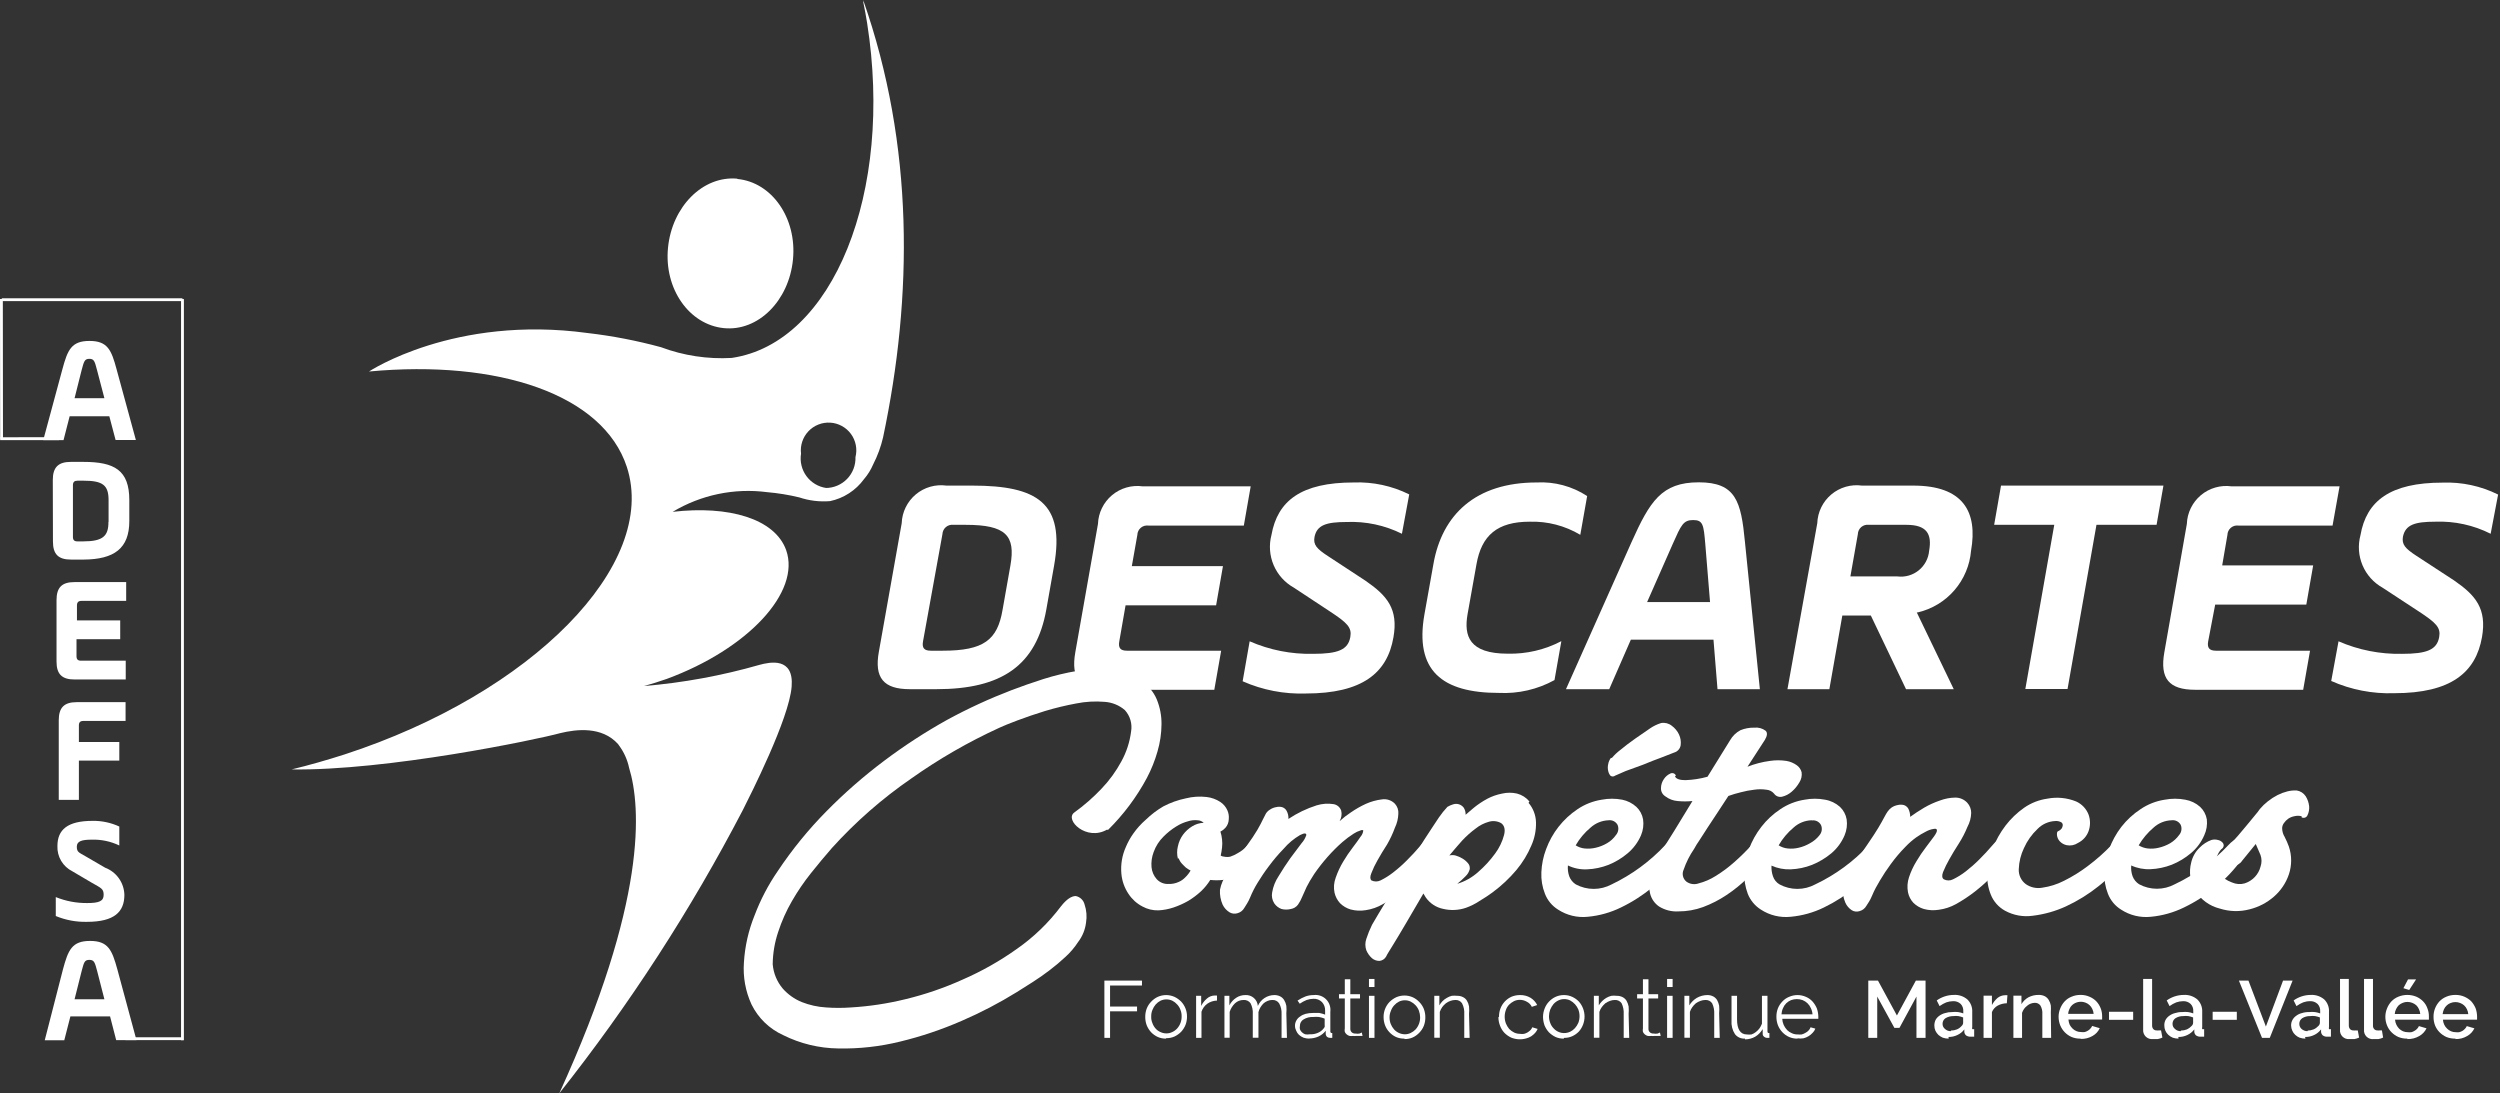 <?xml version="1.0" encoding="UTF-8"?> <svg xmlns="http://www.w3.org/2000/svg" width="391" height="171" viewBox="0 0 391 171" fill="none"><rect x="0" y="0" width="391" height="171" fill="#333333" stroke="none"/><path d="M182.383 162.439C181.934 162.452 181.487 162.364 181.076 162.183C180.682 162.003 180.326 161.749 180.027 161.436C179.74 161.121 179.511 160.758 179.35 160.363C179.192 159.946 179.113 159.503 179.117 159.057C179.111 158.603 179.19 158.152 179.35 157.728C179.511 157.328 179.749 156.963 180.05 156.655C180.341 156.343 180.69 156.089 181.076 155.908C181.487 155.724 181.932 155.629 182.383 155.629C182.833 155.629 183.278 155.724 183.689 155.908C184.079 156.094 184.434 156.347 184.738 156.655C185.329 157.287 185.654 158.122 185.648 158.987C185.652 159.433 185.573 159.876 185.415 160.294C185.254 160.688 185.025 161.051 184.738 161.366C184.434 161.674 184.079 161.927 183.689 162.113C183.278 162.294 182.832 162.382 182.383 162.37M180.05 158.987C180.034 159.339 180.098 159.69 180.237 160.014C180.343 160.323 180.51 160.608 180.726 160.853C180.936 161.098 181.199 161.289 181.496 161.413C181.787 161.554 182.106 161.626 182.429 161.623C182.745 161.626 183.056 161.554 183.339 161.413C183.631 161.281 183.893 161.091 184.109 160.853C184.57 160.333 184.82 159.659 184.808 158.964C184.817 158.613 184.753 158.264 184.622 157.938C184.512 157.624 184.338 157.338 184.109 157.098C183.898 156.859 183.645 156.662 183.362 156.515C183.071 156.376 182.752 156.304 182.429 156.304C182.106 156.304 181.788 156.376 181.496 156.515C181.214 156.662 180.961 156.859 180.75 157.098C180.53 157.354 180.356 157.646 180.237 157.961C180.103 158.286 180.04 158.636 180.05 158.987Z" fill="white"></path><path d="M190.337 156.491C189.795 156.504 189.268 156.675 188.821 156.981C188.392 157.295 188.074 157.736 187.911 158.241V162.323H187.071V155.745H187.864V157.331C188.081 156.882 188.391 156.484 188.774 156.165C189.103 155.874 189.525 155.709 189.964 155.698H190.337V156.491Z" fill="white"></path><path d="M201.277 162.323H200.437V158.614C200.471 158.031 200.342 157.449 200.064 156.935C199.947 156.755 199.783 156.61 199.59 156.515C199.397 156.421 199.182 156.38 198.968 156.398C198.727 156.395 198.489 156.443 198.268 156.538C198.038 156.626 197.825 156.752 197.638 156.911C197.45 157.092 197.285 157.296 197.148 157.518C197.002 157.757 196.892 158.016 196.822 158.288V162.3H195.935V158.614C195.978 158.025 195.857 157.436 195.585 156.911C195.464 156.737 195.298 156.598 195.106 156.508C194.913 156.418 194.701 156.38 194.489 156.398C193.997 156.394 193.521 156.577 193.16 156.911C192.77 157.284 192.481 157.75 192.32 158.264V162.3H191.503V155.745H192.273V157.238C192.521 156.755 192.891 156.345 193.346 156.048C193.775 155.767 194.279 155.621 194.792 155.628C195.274 155.603 195.746 155.767 196.108 156.085C196.47 156.403 196.692 156.851 196.728 157.331C196.945 156.829 197.303 156.401 197.759 156.099C198.214 155.797 198.748 155.633 199.294 155.628C199.618 155.62 199.938 155.692 200.227 155.838C200.476 155.967 200.685 156.161 200.834 156.398C201.006 156.677 201.124 156.986 201.184 157.308C201.222 157.696 201.222 158.086 201.184 158.474L201.277 162.323Z" fill="white"></path><path d="M204.799 162.439C204.49 162.442 204.183 162.395 203.889 162.3C203.625 162.194 203.38 162.044 203.166 161.856C202.972 161.674 202.82 161.451 202.723 161.203C202.601 160.965 202.537 160.701 202.536 160.433C202.531 160.147 202.604 159.865 202.746 159.617C202.883 159.36 203.084 159.143 203.329 158.987C203.587 158.792 203.88 158.65 204.192 158.567C204.565 158.471 204.95 158.424 205.335 158.427H206.338C206.648 158.49 206.952 158.576 207.248 158.684V158.101C207.263 157.85 207.227 157.599 207.143 157.363C207.059 157.126 206.928 156.909 206.758 156.725C206.582 156.548 206.37 156.41 206.137 156.322C205.904 156.233 205.654 156.196 205.405 156.212C205.047 156.217 204.693 156.28 204.356 156.398C203.977 156.552 203.617 156.747 203.283 156.981L202.933 156.491C203.328 156.229 203.75 156.01 204.192 155.838C204.597 155.697 205.023 155.626 205.452 155.628C205.806 155.583 206.165 155.619 206.503 155.734C206.841 155.849 207.148 156.04 207.4 156.292C207.653 156.545 207.844 156.852 207.959 157.189C208.074 157.527 208.11 157.887 208.064 158.241V161.203C208.064 161.436 208.064 161.576 208.368 161.576V162.323H208.041C207.875 162.326 207.711 162.277 207.574 162.183C207.506 162.125 207.449 162.054 207.409 161.974C207.369 161.894 207.346 161.806 207.341 161.716V161.203C207.042 161.597 206.649 161.91 206.198 162.113C205.751 162.315 205.266 162.419 204.775 162.416M205.009 161.763C205.394 161.765 205.776 161.685 206.128 161.53C206.477 161.384 206.782 161.151 207.015 160.853C207.082 160.777 207.138 160.69 207.178 160.597C207.198 160.52 207.198 160.44 207.178 160.363V159.314C206.894 159.193 206.596 159.107 206.292 159.057C205.989 159.023 205.684 159.023 205.382 159.057C204.858 159.03 204.338 159.16 203.889 159.43C203.708 159.532 203.557 159.682 203.455 159.863C203.352 160.043 203.3 160.249 203.306 160.457C203.271 160.626 203.271 160.801 203.306 160.97C203.367 161.148 203.471 161.308 203.609 161.436C203.758 161.577 203.932 161.688 204.122 161.763C204.362 161.804 204.606 161.804 204.845 161.763" fill="white"></path><path d="M213.103 162.02H212.869H212.543H212.123C211.953 162.043 211.78 162.043 211.61 162.02C211.432 162.044 211.251 162.044 211.073 162.02C210.91 161.975 210.759 161.895 210.63 161.786C210.499 161.68 210.395 161.544 210.327 161.39C210.289 161.205 210.289 161.015 210.327 160.83V156.165H209.417V155.488H210.327V153.156H211.19V155.488H212.706V156.165H211.19V160.947C211.191 161.049 211.214 161.151 211.258 161.243C211.303 161.336 211.367 161.418 211.447 161.483C211.601 161.599 211.791 161.657 211.983 161.646C212.199 161.686 212.42 161.686 212.636 161.646L212.986 161.483L213.103 162.02Z" fill="white"></path><path d="M214.106 153.109H214.969V154.369H214.106V153.109ZM214.106 155.745H214.969V162.323H214.106V155.745Z" fill="white"></path><path d="M219.658 162.439C219.201 162.454 218.747 162.366 218.328 162.183C217.941 162.002 217.593 161.749 217.302 161.436C217.007 161.127 216.777 160.762 216.625 160.363C216.467 159.946 216.388 159.503 216.392 159.057C216.386 158.192 216.711 157.357 217.302 156.725C217.606 156.417 217.961 156.164 218.351 155.978C218.762 155.794 219.207 155.699 219.658 155.699C220.108 155.699 220.553 155.794 220.964 155.978C221.351 156.159 221.699 156.412 221.99 156.725C222.291 157.033 222.529 157.398 222.69 157.798C222.85 158.222 222.929 158.673 222.923 159.127C222.927 159.573 222.848 160.016 222.69 160.433C222.529 160.834 222.291 161.198 221.99 161.506C221.699 161.819 221.351 162.072 220.964 162.253C220.553 162.434 220.107 162.522 219.658 162.509M217.325 159.127C217.324 159.478 217.387 159.826 217.512 160.154C217.635 160.46 217.808 160.744 218.025 160.993C218.238 161.229 218.496 161.419 218.785 161.551C219.074 161.684 219.387 161.756 219.704 161.763C220.027 161.766 220.347 161.694 220.637 161.553C220.926 161.415 221.187 161.225 221.407 160.993C221.869 160.473 222.118 159.799 222.107 159.104C222.103 158.754 222.04 158.407 221.92 158.078C221.805 157.767 221.631 157.482 221.407 157.238C221.188 156.999 220.927 156.801 220.637 156.655C220.355 156.514 220.043 156.442 219.728 156.445C219.405 156.442 219.085 156.514 218.795 156.655C218.512 156.802 218.259 156.999 218.048 157.238C217.82 157.488 217.646 157.781 217.535 158.101C217.394 158.425 217.322 158.774 217.325 159.127Z" fill="white"></path><path d="M229.85 162.323H229.01V158.614C229.053 158.025 228.932 157.436 228.661 156.911C228.546 156.741 228.389 156.604 228.205 156.514C228.02 156.424 227.816 156.384 227.611 156.398C227.348 156.401 227.088 156.448 226.841 156.538C226.59 156.625 226.354 156.751 226.141 156.911C225.918 157.084 225.722 157.288 225.558 157.518C225.402 157.749 225.276 158 225.185 158.264V162.3H224.322V155.745H225.115V157.238C225.252 157.001 225.416 156.782 225.605 156.585C225.804 156.381 226.032 156.208 226.281 156.072C226.52 155.925 226.78 155.815 227.051 155.745C227.33 155.711 227.612 155.711 227.891 155.745C228.215 155.732 228.537 155.804 228.824 155.955C229.078 156.076 229.289 156.271 229.43 156.515C229.595 156.787 229.705 157.088 229.757 157.401C229.794 157.797 229.794 158.195 229.757 158.591L229.85 162.323Z" fill="white"></path><path d="M234.446 159.011C234.439 158.564 234.518 158.121 234.679 157.704C234.834 157.307 235.064 156.943 235.355 156.631C235.653 156.316 236.01 156.063 236.405 155.885C236.827 155.712 237.279 155.625 237.735 155.628C238.307 155.615 238.872 155.76 239.367 156.048C239.82 156.321 240.184 156.717 240.417 157.191L239.577 157.471C239.417 157.127 239.146 156.848 238.807 156.678C238.476 156.48 238.097 156.375 237.711 156.375C237.388 156.372 237.069 156.444 236.778 156.585C236.493 156.729 236.233 156.918 236.008 157.144C235.791 157.38 235.624 157.658 235.519 157.961C235.271 158.639 235.271 159.382 235.519 160.06C235.648 160.371 235.82 160.662 236.032 160.923C236.256 161.15 236.516 161.339 236.801 161.483C237.093 161.622 237.412 161.693 237.735 161.693C237.943 161.727 238.156 161.727 238.364 161.693C238.562 161.644 238.75 161.565 238.924 161.46C239.094 161.354 239.25 161.229 239.391 161.086C239.501 160.963 239.588 160.821 239.647 160.667L240.487 160.923C240.389 161.153 240.255 161.366 240.09 161.553C239.903 161.756 239.691 161.936 239.461 162.089C239.213 162.236 238.946 162.346 238.668 162.416C237.896 162.631 237.075 162.581 236.335 162.276C235.944 162.09 235.589 161.837 235.285 161.53C234.99 161.212 234.76 160.84 234.609 160.433C234.441 160.01 234.354 159.559 234.352 159.104" fill="white"></path><path d="M244.592 162.439C244.143 162.452 243.697 162.364 243.286 162.183C242.896 161.997 242.54 161.744 242.236 161.436C241.95 161.121 241.721 160.758 241.56 160.363C241.413 159.943 241.334 159.502 241.327 159.057C241.328 158.602 241.415 158.151 241.583 157.728C241.735 157.329 241.965 156.964 242.26 156.655C242.551 156.343 242.899 156.089 243.286 155.908C243.696 155.722 244.142 155.626 244.592 155.628C245.043 155.622 245.49 155.717 245.898 155.908C246.292 156.089 246.649 156.342 246.948 156.655C247.512 157.301 247.823 158.129 247.823 158.987C247.823 159.845 247.512 160.674 246.948 161.32C246.649 161.633 246.292 161.886 245.898 162.066C245.488 162.25 245.041 162.337 244.592 162.323M242.26 158.941C242.259 159.291 242.322 159.639 242.446 159.967C242.556 160.28 242.731 160.566 242.959 160.807C243.275 161.171 243.7 161.424 244.172 161.525C244.643 161.626 245.135 161.57 245.572 161.366C245.853 161.228 246.107 161.038 246.318 160.807C246.54 160.556 246.721 160.273 246.855 159.967C247.103 159.297 247.103 158.561 246.855 157.891C246.603 157.284 246.15 156.781 245.572 156.468C245.281 156.327 244.962 156.255 244.639 156.258C244.323 156.256 244.012 156.328 243.729 156.468C243.435 156.607 243.173 156.805 242.959 157.051C242.748 157.313 242.575 157.604 242.446 157.914C242.324 158.243 242.261 158.59 242.26 158.941Z" fill="white"></path><path d="M254.809 162.323H253.946V158.614C253.983 158.028 253.871 157.442 253.62 156.911C253.501 156.739 253.34 156.601 253.152 156.511C252.963 156.421 252.755 156.382 252.547 156.398C252.291 156.398 252.038 156.445 251.8 156.538C251.543 156.63 251.3 156.755 251.077 156.911C250.867 157.091 250.679 157.294 250.517 157.518C250.352 157.744 250.226 157.996 250.144 158.264V162.3H249.281V155.745H250.051V157.238C250.34 156.761 250.74 156.361 251.217 156.072C251.466 155.929 251.733 155.819 252.01 155.745C252.289 155.708 252.571 155.708 252.85 155.745C253.174 155.735 253.495 155.807 253.783 155.955C254.032 156.084 254.241 156.277 254.389 156.515C254.543 156.792 254.654 157.091 254.716 157.401C254.753 157.797 254.753 158.195 254.716 158.591L254.809 162.323Z" fill="white"></path><path d="M259.731 162.02H259.497H259.171H258.751C258.581 162.043 258.408 162.043 258.238 162.02C258.06 162.044 257.879 162.044 257.701 162.02C257.538 161.975 257.387 161.895 257.258 161.786C257.127 161.68 257.023 161.544 256.955 161.39C256.917 161.205 256.917 161.015 256.955 160.83V156.165H256.045V155.488H256.955V153.156H257.818V155.488H259.334V156.165H257.818V160.947C257.819 161.049 257.842 161.151 257.886 161.243C257.931 161.336 257.995 161.418 258.075 161.483C258.228 161.599 258.418 161.657 258.611 161.646C258.827 161.686 259.048 161.686 259.264 161.646L259.614 161.483L259.731 162.02Z" fill="white"></path><path d="M260.734 153.109H261.597V154.369H260.734V153.109ZM260.734 155.745H261.597V162.323H260.734V155.745Z" fill="white"></path><path d="M268.967 162.323H268.104V158.614C268.141 158.028 268.029 157.442 267.778 156.911C267.66 156.739 267.498 156.601 267.31 156.511C267.122 156.421 266.913 156.382 266.705 156.398C266.45 156.4 266.197 156.447 265.958 156.538C265.702 156.629 265.458 156.755 265.235 156.911C265.025 157.09 264.837 157.294 264.675 157.518C264.51 157.744 264.384 157.996 264.302 158.264V162.3H263.439V155.745H264.209V157.238C264.498 156.761 264.899 156.361 265.375 156.072C265.873 155.788 266.435 155.635 267.008 155.628C267.332 155.618 267.653 155.69 267.941 155.838C268.19 155.967 268.399 156.161 268.548 156.398C268.702 156.675 268.812 156.974 268.874 157.284C268.911 157.68 268.911 158.078 268.874 158.474L268.967 162.323Z" fill="white"></path><path d="M272.91 162.44C272.612 162.46 272.313 162.407 272.041 162.285C271.768 162.163 271.53 161.976 271.347 161.74C270.939 161.111 270.751 160.364 270.81 159.617V155.745H271.673V159.454C271.673 160.947 272.187 161.786 273.19 161.786C273.437 161.822 273.688 161.822 273.936 161.786C274.181 161.701 274.409 161.574 274.612 161.413C274.822 161.251 275.01 161.063 275.172 160.853C275.336 160.623 275.469 160.372 275.569 160.107V155.745H276.432V161.203C276.432 161.46 276.432 161.577 276.735 161.577V162.323H276.385C276.205 162.322 276.031 162.256 275.895 162.136C275.828 162.084 275.773 162.017 275.737 161.94C275.7 161.863 275.683 161.778 275.685 161.693V160.947C275.403 161.435 275.002 161.844 274.519 162.136C274.029 162.416 273.474 162.561 272.91 162.556" fill="white"></path><path d="M281.144 162.44C280.687 162.454 280.233 162.366 279.814 162.183C279.417 162.009 279.06 161.754 278.764 161.437C278.462 161.12 278.225 160.747 278.065 160.34C277.905 159.915 277.826 159.464 277.831 159.011C277.825 158.564 277.904 158.121 278.065 157.704C278.225 157.304 278.463 156.94 278.764 156.631C279.055 156.314 279.414 156.066 279.814 155.908C280.229 155.724 280.678 155.628 281.132 155.628C281.586 155.628 282.035 155.724 282.45 155.908C282.84 156.072 283.191 156.319 283.476 156.631C283.758 156.95 283.986 157.313 284.153 157.704C284.302 158.124 284.38 158.565 284.386 159.011V159.197C284.378 159.244 284.378 159.291 284.386 159.337H278.741C278.758 159.675 278.837 160.007 278.974 160.317C279.112 160.607 279.293 160.874 279.511 161.11C279.726 161.32 279.979 161.486 280.257 161.6C280.541 161.733 280.853 161.797 281.167 161.786C281.376 161.809 281.587 161.809 281.797 161.786C282.002 161.728 282.198 161.642 282.38 161.53C282.567 161.44 282.734 161.313 282.87 161.157C283.005 161.017 283.109 160.85 283.173 160.667L283.919 160.877C283.83 161.123 283.687 161.346 283.5 161.53C283.115 161.956 282.611 162.256 282.053 162.393C281.752 162.438 281.445 162.438 281.144 162.393M283.476 158.637C283.455 158.305 283.368 157.98 283.22 157.681C283.1 157.397 282.925 157.139 282.704 156.923C282.484 156.707 282.223 156.536 281.937 156.421C281.35 156.203 280.704 156.203 280.117 156.421C279.839 156.535 279.586 156.702 279.371 156.911C279.15 157.131 278.976 157.393 278.858 157.681C278.72 157.982 278.641 158.307 278.624 158.637H283.476Z" fill="white"></path><path d="M299.734 162.323V155.862L297.075 160.76H296.282L293.599 155.862V162.323H292.2V153.366H293.716L296.678 158.824L299.641 153.366H301.157V162.323H299.734Z" fill="white"></path><path d="M304.772 162.44C304.463 162.442 304.156 162.395 303.863 162.3C303.608 162.188 303.372 162.039 303.163 161.856C302.971 161.667 302.813 161.446 302.696 161.203C302.584 160.946 302.528 160.668 302.533 160.387C302.531 160.089 302.595 159.794 302.72 159.524C302.862 159.264 303.061 159.041 303.303 158.871C303.569 158.676 303.87 158.533 304.189 158.451C304.551 158.336 304.929 158.281 305.309 158.288C305.619 158.252 305.932 158.252 306.242 158.288C306.521 158.327 306.795 158.397 307.058 158.497V158.148C307.072 157.938 307.042 157.728 306.97 157.531C306.898 157.334 306.785 157.155 306.638 157.005C306.479 156.858 306.291 156.745 306.086 156.673C305.882 156.601 305.665 156.571 305.449 156.585C305.091 156.59 304.737 156.653 304.399 156.771C304.025 156.92 303.673 157.116 303.349 157.355L302.906 156.468C303.684 155.915 304.612 155.614 305.565 155.605C306.337 155.555 307.098 155.806 307.688 156.305C307.952 156.56 308.157 156.87 308.29 157.212C308.423 157.554 308.48 157.921 308.458 158.288V160.62C308.428 160.727 308.428 160.84 308.458 160.947C308.555 160.987 308.664 160.987 308.761 160.947V162.136H308.411H308.084C307.866 162.128 307.655 162.055 307.478 161.926C307.335 161.791 307.244 161.609 307.221 161.413V160.993C306.94 161.38 306.562 161.685 306.125 161.88C305.696 162.087 305.225 162.19 304.749 162.183M305.122 161.18C305.45 161.177 305.774 161.113 306.078 160.993C306.346 160.875 306.585 160.7 306.778 160.48C306.925 160.357 307.018 160.181 307.035 159.99V159.127C306.794 159.033 306.544 158.962 306.288 158.917C306.033 158.884 305.774 158.884 305.519 158.917C305.084 158.909 304.656 159.022 304.282 159.244C304.139 159.337 304.021 159.465 303.939 159.616C303.858 159.767 303.815 159.936 303.816 160.107C303.81 160.263 303.841 160.418 303.906 160.559C303.971 160.701 304.068 160.826 304.189 160.923C304.313 161.041 304.46 161.132 304.62 161.193C304.781 161.253 304.951 161.28 305.122 161.273" fill="white"></path><path d="M313.869 156.911C313.364 156.918 312.868 157.046 312.423 157.285C312.025 157.512 311.713 157.864 311.537 158.288V162.323H310.23V155.722H311.537V157.191C311.76 156.766 312.06 156.386 312.423 156.072C312.755 155.808 313.165 155.66 313.589 155.652H313.963L313.869 156.911Z" fill="white"></path><path d="M320.797 162.323H319.421V158.614C319.459 158.143 319.354 157.671 319.118 157.261C319.017 157.123 318.883 157.012 318.728 156.939C318.573 156.865 318.402 156.832 318.231 156.841C318.024 156.848 317.82 156.888 317.625 156.958C317.419 157.029 317.229 157.14 317.065 157.285C316.878 157.423 316.713 157.588 316.575 157.774C316.439 157.969 316.329 158.181 316.249 158.404V162.323H314.896V155.722H316.155V157.051C316.416 156.6 316.795 156.229 317.252 155.978C317.741 155.724 318.286 155.596 318.838 155.605C319.177 155.592 319.514 155.664 319.817 155.815C320.068 155.952 320.277 156.153 320.424 156.398C320.584 156.664 320.695 156.956 320.75 157.261C320.774 157.603 320.774 157.946 320.75 158.288L320.797 162.323Z" fill="white"></path><path d="M325.392 162.44C324.913 162.454 324.436 162.366 323.993 162.183C323.188 161.83 322.552 161.177 322.22 160.364C322.052 159.94 321.965 159.489 321.963 159.034C321.963 158.586 322.05 158.142 322.22 157.728C322.38 157.314 322.618 156.934 322.92 156.608C323.219 156.29 323.585 156.043 323.993 155.885C324.434 155.694 324.911 155.599 325.392 155.605C325.873 155.596 326.351 155.692 326.792 155.885C327.195 156.051 327.56 156.297 327.865 156.608C328.455 157.241 328.781 158.075 328.774 158.941V159.244C328.774 159.244 328.774 159.407 328.774 159.454H323.503C323.524 159.726 323.587 159.994 323.689 160.247C323.803 160.472 323.953 160.677 324.133 160.853C324.312 161.035 324.526 161.178 324.762 161.273C324.992 161.367 325.238 161.414 325.486 161.413C325.671 161.436 325.859 161.436 326.045 161.413C326.218 161.368 326.383 161.297 326.535 161.203C326.687 161.121 326.822 161.01 326.932 160.877C327.051 160.756 327.146 160.613 327.212 160.457L328.401 160.807C328.166 161.32 327.774 161.744 327.282 162.02C326.723 162.345 326.085 162.506 325.439 162.486M327.445 158.568C327.425 158.3 327.353 158.039 327.235 157.798C327.128 157.569 326.978 157.363 326.792 157.191C326.617 157.027 326.411 156.9 326.185 156.818C325.835 156.679 325.453 156.641 325.083 156.707C324.712 156.773 324.367 156.94 324.086 157.191C323.9 157.358 323.756 157.565 323.666 157.798C323.548 158.039 323.476 158.3 323.456 158.568H327.445Z" fill="white"></path><path d="M333.626 158.241H329.847V159.5H333.626V158.241Z" fill="white"></path><path d="M335.189 153.109H336.589V160.387C336.581 160.59 336.647 160.789 336.775 160.947C336.844 161.019 336.927 161.075 337.02 161.112C337.113 161.148 337.212 161.163 337.312 161.157C337.42 161.176 337.53 161.176 337.638 161.157H337.988L338.198 162.276C337.968 162.385 337.725 162.464 337.475 162.509H336.728C336.524 162.535 336.317 162.514 336.122 162.449C335.927 162.383 335.749 162.275 335.601 162.132C335.454 161.988 335.34 161.814 335.269 161.621C335.197 161.428 335.17 161.221 335.189 161.017V153.109Z" fill="white"></path><path d="M340.717 162.44C340.416 162.44 340.117 162.393 339.831 162.3C339.573 162.195 339.336 162.045 339.131 161.856C338.93 161.675 338.771 161.452 338.664 161.203C338.552 160.946 338.496 160.668 338.501 160.387C338.488 160.088 338.553 159.791 338.688 159.524C338.83 159.264 339.029 159.041 339.271 158.871C339.537 158.676 339.838 158.533 340.157 158.451C340.519 158.335 340.897 158.28 341.277 158.288C341.587 158.252 341.9 158.252 342.21 158.288C342.489 158.327 342.763 158.397 343.026 158.497V158.148C343.041 157.938 343.01 157.728 342.938 157.531C342.866 157.334 342.753 157.155 342.606 157.005C342.447 156.858 342.259 156.745 342.054 156.673C341.85 156.601 341.633 156.571 341.417 156.585C341.059 156.59 340.705 156.653 340.367 156.771C339.994 156.92 339.641 157.116 339.317 157.355L338.874 156.468C339.652 155.915 340.58 155.614 341.533 155.605C342.304 155.56 343.063 155.81 343.656 156.305C343.92 156.56 344.125 156.87 344.258 157.212C344.391 157.554 344.448 157.921 344.426 158.288V160.62C344.396 160.727 344.396 160.84 344.426 160.947C344.523 160.987 344.632 160.987 344.729 160.947V162.136H344.356H344.053C343.834 162.128 343.623 162.055 343.446 161.926C343.303 161.791 343.212 161.609 343.19 161.413V160.993C342.903 161.375 342.526 161.679 342.093 161.88C341.657 162.089 341.178 162.193 340.694 162.183M341.09 161.18C341.418 161.177 341.742 161.113 342.047 160.993C342.31 160.868 342.547 160.694 342.746 160.48C342.893 160.357 342.986 160.181 343.003 159.99V159.127C342.762 159.033 342.512 158.962 342.256 158.917C341.993 158.884 341.727 158.884 341.463 158.917C341.036 158.906 340.614 159.019 340.25 159.244C340.107 159.337 339.989 159.465 339.907 159.616C339.826 159.767 339.784 159.936 339.784 160.107C339.779 160.263 339.809 160.418 339.874 160.559C339.939 160.701 340.036 160.826 340.157 160.923C340.281 161.042 340.427 161.134 340.588 161.195C340.748 161.255 340.919 161.281 341.09 161.273" fill="white"></path><path d="M349.838 158.241H346.059V159.5H349.838V158.241Z" fill="white"></path><path d="M351.657 153.366L354.386 160.55L357.069 153.366H358.562L354.993 162.323H353.78L350.164 153.366H351.657Z" fill="white"></path><path d="M360.567 162.44C360.266 162.44 359.967 162.393 359.681 162.3C359.421 162.199 359.183 162.049 358.981 161.856C358.78 161.675 358.621 161.452 358.515 161.203C358.395 160.948 358.331 160.669 358.328 160.387C358.322 160.086 358.395 159.789 358.538 159.524C358.68 159.264 358.879 159.041 359.121 158.871C359.383 158.67 359.685 158.526 360.007 158.451C360.369 158.333 360.747 158.278 361.127 158.288C361.437 158.253 361.75 158.253 362.06 158.288C362.339 158.33 362.612 158.4 362.876 158.497V158.148C362.891 157.938 362.861 157.728 362.788 157.531C362.716 157.334 362.603 157.155 362.457 157.005C362.297 156.858 362.109 156.745 361.905 156.673C361.7 156.601 361.483 156.571 361.267 156.585C360.909 156.586 360.554 156.649 360.217 156.771C359.844 156.92 359.491 157.116 359.168 157.355L358.724 156.468C359.502 155.915 360.43 155.614 361.384 155.605C362.154 155.56 362.914 155.81 363.506 156.305C363.767 156.561 363.969 156.872 364.098 157.214C364.227 157.556 364.28 157.923 364.253 158.288V160.62C364.223 160.727 364.223 160.84 364.253 160.947C364.35 160.987 364.459 160.987 364.556 160.947V162.136H364.183H363.879C363.66 162.133 363.447 162.059 363.273 161.926C363.13 161.791 363.039 161.609 363.016 161.413V160.993C362.73 161.375 362.353 161.679 361.92 161.88C361.484 162.089 361.004 162.193 360.521 162.183M360.917 161.18C361.237 161.179 361.554 161.115 361.85 160.993C362.125 160.875 362.371 160.7 362.573 160.48C362.72 160.357 362.813 160.181 362.83 159.99V159.127C362.589 159.033 362.338 158.962 362.083 158.917C361.82 158.884 361.554 158.884 361.29 158.917C360.863 158.906 360.441 159.019 360.077 159.244C359.934 159.337 359.816 159.465 359.734 159.616C359.653 159.767 359.61 159.936 359.611 160.107C359.606 160.26 359.635 160.413 359.695 160.554C359.756 160.695 359.846 160.821 359.961 160.923C360.222 161.16 360.565 161.286 360.917 161.273" fill="white"></path><path d="M365.979 153.109H367.355V160.387C367.348 160.59 367.414 160.789 367.542 160.947C367.611 161.018 367.695 161.073 367.787 161.109C367.88 161.146 367.979 161.162 368.078 161.157C368.186 161.178 368.297 161.178 368.405 161.157C368.521 161.173 368.639 161.173 368.755 161.157L368.965 162.276C368.735 162.385 368.492 162.464 368.241 162.509H367.495C367.292 162.535 367.085 162.515 366.891 162.45C366.697 162.384 366.52 162.275 366.374 162.132C366.228 161.988 366.117 161.813 366.048 161.62C365.98 161.426 365.956 161.22 365.979 161.017V153.109Z" fill="white"></path><path d="M369.734 153.109H371.134V160.387C371.125 160.488 371.137 160.59 371.17 160.686C371.202 160.782 371.253 160.871 371.321 160.947C371.385 161.017 371.465 161.073 371.554 161.109C371.642 161.145 371.738 161.161 371.834 161.157C371.942 161.178 372.052 161.178 372.16 161.157H372.533L372.72 162.276C372.492 162.388 372.248 162.467 371.997 162.509H371.274C371.069 162.539 370.86 162.522 370.663 162.458C370.465 162.394 370.285 162.286 370.137 162.142C369.988 161.998 369.874 161.821 369.805 161.626C369.735 161.431 369.711 161.222 369.734 161.017V153.109Z" fill="white"></path><path d="M376.498 162.439C376.019 162.453 375.542 162.366 375.099 162.183C374.698 162.003 374.334 161.75 374.026 161.436C373.724 161.128 373.487 160.764 373.326 160.363C373.158 159.94 373.071 159.489 373.069 159.034C373.069 158.586 373.156 158.142 373.326 157.728C373.486 157.313 373.724 156.933 374.026 156.608C374.329 156.294 374.694 156.048 375.099 155.885C376.003 155.513 377.017 155.513 377.921 155.885C378.314 156.057 378.67 156.302 378.971 156.608C379.273 156.92 379.504 157.294 379.647 157.704C379.809 158.112 379.888 158.548 379.88 158.987V159.267C379.87 159.337 379.87 159.408 379.88 159.477H374.585C374.603 159.753 374.674 160.022 374.795 160.27C374.907 160.503 375.057 160.716 375.239 160.9C375.416 161.066 375.621 161.2 375.845 161.297C376.075 161.388 376.321 161.435 376.568 161.436C376.754 161.459 376.942 161.459 377.128 161.436C377.302 161.395 377.468 161.324 377.618 161.227C377.777 161.145 377.919 161.034 378.038 160.9C378.157 160.779 378.252 160.637 378.318 160.48L379.507 160.83C379.262 161.344 378.862 161.768 378.364 162.043C377.806 162.368 377.167 162.529 376.522 162.509M378.528 158.591C378.507 158.323 378.436 158.062 378.318 157.821C378.219 157.593 378.076 157.387 377.898 157.215C377.711 157.055 377.498 156.929 377.268 156.841C377.03 156.748 376.777 156.701 376.522 156.701C376.273 156.698 376.027 156.746 375.798 156.841C375.569 156.929 375.356 157.055 375.169 157.215C374.997 157.393 374.856 157.598 374.749 157.821C374.63 158.062 374.559 158.323 374.539 158.591H378.528ZM376.801 154.835L375.892 154.555L376.615 153.179H377.874L376.801 154.835Z" fill="white"></path><path d="M384.032 162.439C383.545 162.455 383.06 162.368 382.61 162.183C382.209 162.003 381.845 161.75 381.537 161.436C381.235 161.128 380.998 160.764 380.837 160.363C380.677 159.939 380.598 159.488 380.604 159.034C380.596 158.587 380.675 158.144 380.837 157.728C380.997 157.313 381.234 156.933 381.537 156.608C381.839 156.294 382.205 156.048 382.61 155.885C383.059 155.694 383.544 155.599 384.032 155.605C384.513 155.598 384.99 155.694 385.432 155.885C385.832 156.057 386.196 156.302 386.505 156.608C386.787 156.927 387.015 157.289 387.181 157.681C387.329 158.093 387.407 158.526 387.415 158.964C387.415 158.964 387.415 159.174 387.415 159.267C387.415 159.36 387.415 159.43 387.415 159.477H382.073C382.09 159.753 382.162 160.022 382.283 160.27C382.39 160.499 382.54 160.705 382.726 160.877C382.905 161.058 383.12 161.201 383.356 161.297C383.585 161.392 383.831 161.44 384.079 161.436C384.257 161.459 384.437 161.459 384.616 161.436C384.796 161.391 384.968 161.32 385.129 161.227C385.276 161.138 385.41 161.028 385.525 160.9C385.645 160.779 385.74 160.637 385.805 160.48L386.995 160.83C386.75 161.344 386.35 161.768 385.852 162.043C385.302 162.368 384.671 162.53 384.032 162.509M386.038 158.614C386.018 158.346 385.947 158.085 385.829 157.844C385.722 157.615 385.571 157.409 385.385 157.238C385.202 157.074 384.988 156.947 384.756 156.865C384.526 156.771 384.28 156.723 384.032 156.725C383.777 156.722 383.523 156.769 383.286 156.865C383.061 156.947 382.854 157.074 382.68 157.238C382.494 157.409 382.343 157.615 382.236 157.844C382.128 158.089 382.058 158.348 382.026 158.614H386.038Z" fill="white"></path><path d="M115.322 27.991C120.733 28.504 124.652 34.125 124.022 40.587C123.393 47.048 118.564 51.876 113.176 51.316C107.788 50.757 103.846 45.182 104.476 38.744C105.105 32.306 109.934 27.454 115.322 27.944" fill="white"></path><path d="M129.224 76.321C128.611 76.233 128.021 76.024 127.489 75.705C126.957 75.387 126.495 74.965 126.128 74.466C125.761 73.966 125.497 73.399 125.352 72.796C125.206 72.194 125.183 71.568 125.282 70.957C125.205 70.324 125.268 69.683 125.467 69.078C125.666 68.472 125.996 67.919 126.433 67.455C126.87 66.992 127.404 66.631 127.997 66.397C128.589 66.163 129.226 66.063 129.862 66.103C130.497 66.143 131.117 66.322 131.675 66.629C132.234 66.935 132.718 67.36 133.093 67.875C133.469 68.389 133.726 68.98 133.848 69.606C133.969 70.231 133.952 70.875 133.796 71.493C133.818 72.119 133.713 72.743 133.489 73.328C133.264 73.913 132.924 74.447 132.489 74.898C132.053 75.348 131.532 75.707 130.955 75.951C130.378 76.196 129.757 76.322 129.131 76.321M135.032 0V0.42C135.242 1.47 135.452 2.519 135.615 3.592C139.791 30.043 130.32 53.649 114.436 55.981C110.674 56.195 106.908 55.623 103.379 54.302C99.615 53.276 95.779 52.535 91.903 52.086C71.027 49.24 57.708 58.104 57.708 58.104C77.954 56.215 94.329 61.673 98.038 73.032C103.006 88.311 83.226 108.441 53.859 118.004C51.083 118.891 48.331 119.684 45.602 120.337C60.46 120.57 83.972 115.672 87.588 114.669C90.154 114.039 94.142 113.572 96.662 116.371L96.825 116.605C97.59 117.637 98.123 118.823 98.388 120.08C100.277 126.261 101.21 140.933 87.471 171C98.424 157.169 108.038 142.33 116.185 126.681C117.351 124.349 123.416 112.429 123.813 107.391C124.186 102.726 120.407 103.542 118.774 103.986C112.879 105.677 106.832 106.786 100.72 107.298C101.902 106.971 103.092 106.598 104.289 106.178C116.955 101.513 125.282 92.603 122.95 86.025C121.177 81.126 113.992 79.027 105.199 80.053C109.64 77.388 114.851 76.303 119.987 76.975C121.677 77.121 123.353 77.394 125.002 77.791C126.555 78.312 128.198 78.511 129.831 78.374C131.957 77.921 133.842 76.7 135.125 74.945C135.725 74.247 136.213 73.46 136.572 72.613C137.256 71.282 137.773 69.871 138.111 68.414C142.776 46.325 142.986 22.766 135.009 0.023" fill="white"></path><path d="M141.027 81.826C141.058 80.966 141.269 80.121 141.647 79.347C142.025 78.573 142.561 77.887 143.22 77.333C143.88 76.779 144.648 76.37 145.475 76.131C146.303 75.892 147.171 75.83 148.025 75.948H152.083C162.207 75.948 166.592 78.654 164.866 88.427L163.653 95.285C162.09 104.102 156.655 107.788 146.462 107.788H142.286C138.181 107.788 136.712 106.015 137.458 101.91L141.027 81.826ZM156.818 95.285L158.031 88.427C158.848 83.762 157.332 82.083 151.034 82.083H149.144C148.931 82.053 148.714 82.069 148.507 82.129C148.3 82.188 148.108 82.29 147.943 82.429C147.778 82.567 147.644 82.739 147.55 82.933C147.455 83.126 147.403 83.337 147.395 83.552L144.362 100.3C144.176 101.326 144.526 101.77 145.575 101.77H147.465C153.879 101.77 156.002 100.067 156.795 95.402" fill="white"></path><path d="M175.058 100.3C174.872 101.326 175.222 101.77 176.248 101.77H190.99L189.917 107.881H173.029C168.924 107.881 167.454 106.131 168.177 102.026L171.723 81.943C171.754 81.082 171.965 80.237 172.343 79.464C172.721 78.69 173.257 78.004 173.916 77.45C174.576 76.895 175.344 76.486 176.171 76.248C176.999 76.009 177.867 75.947 178.721 76.065H195.608L194.535 82.199H179.607C179.395 82.17 179.179 82.185 178.973 82.245C178.768 82.305 178.577 82.408 178.414 82.546C178.251 82.685 178.119 82.857 178.027 83.051C177.935 83.244 177.885 83.455 177.881 83.669L177.018 88.544H191.27L190.197 94.679H176.038L175.058 100.3Z" fill="white"></path><path d="M195.445 100.3C198.576 101.668 201.967 102.337 205.382 102.259C209.254 102.259 210.84 101.63 211.19 99.624C211.447 98.154 210.747 97.431 207.971 95.612L202.35 91.903C200.941 91.114 199.833 89.88 199.2 88.394C198.567 86.909 198.444 85.255 198.851 83.692C199.807 78.304 203.516 75.458 211.727 75.458C214.73 75.345 217.713 75.986 220.404 77.324L219.261 83.482C216.585 82.151 213.616 81.517 210.63 81.64C207.411 81.64 205.965 82.129 205.592 83.972C205.359 85.208 205.942 85.838 207.738 87.004L213.569 90.83C216.952 93.162 218.724 95.238 217.931 99.694C216.975 105.222 213.103 108.464 204.216 108.464C200.825 108.578 197.452 107.924 194.349 106.551L195.445 100.3Z" fill="white"></path><path d="M229.524 96.078C228.941 99.46 229.757 102.236 235.822 102.236C238.734 102.303 241.615 101.629 244.196 100.277L243.123 106.365C240.472 107.825 237.468 108.519 234.446 108.371C225.535 108.371 221.22 104.895 222.783 96.078L224.182 88.241C225.535 80.45 230.83 75.458 240.324 75.458C243.118 75.305 245.889 76.049 248.231 77.581L247.158 83.646C244.772 82.222 242.028 81.51 239.251 81.593C234.166 81.593 231.716 83.739 230.923 88.241L229.524 96.078Z" fill="white"></path><path d="M275.242 107.788H268.618L267.988 100.044H255.066L251.683 107.788H244.919L255.182 84.765C258.028 78.444 259.847 75.435 265.679 75.435C271.51 75.435 272.303 78.421 272.91 84.765L275.242 107.788ZM257.608 94.165H267.451L266.705 85.069C266.448 82.129 266.378 81.336 264.816 81.336C263.253 81.336 262.926 82.129 261.62 85.069L257.608 94.165Z" fill="white"></path><path d="M299.781 95.775L305.566 107.788H298.101L292.597 96.265H288.141L286.112 107.788H279.558L284.223 81.826C284.254 80.966 284.465 80.121 284.843 79.347C285.221 78.573 285.756 77.887 286.416 77.333C287.075 76.779 287.844 76.37 288.671 76.131C289.499 75.892 290.367 75.83 291.22 75.948H299.244C307.035 75.948 309.344 80.03 308.271 86.141C308.078 88.417 307.171 90.573 305.68 92.303C304.189 94.033 302.19 95.248 299.968 95.775M292.293 82.083C292.081 82.053 291.865 82.069 291.66 82.129C291.454 82.188 291.263 82.291 291.1 82.43C290.937 82.569 290.805 82.741 290.714 82.934C290.622 83.127 290.572 83.338 290.567 83.552L289.401 90.153H296.749C297.34 90.228 297.941 90.182 298.514 90.019C299.088 89.856 299.622 89.579 300.086 89.204C300.55 88.83 300.934 88.365 301.214 87.839C301.494 87.313 301.665 86.736 301.717 86.141C302.183 83.506 301.344 82.083 298.171 82.083H292.293Z" fill="white"></path><path d="M312.959 75.948H338.361L337.288 82.083H327.888L323.363 107.764H316.762L321.287 82.083H311.886L312.959 75.948Z" fill="white"></path><path d="M345.359 100.3C345.172 101.326 345.545 101.77 346.572 101.77H361.29L360.217 107.881H343.329C339.224 107.881 337.778 106.131 338.501 102.026L342.023 81.943C342.054 81.082 342.265 80.237 342.643 79.464C343.021 78.69 343.557 78.004 344.216 77.45C344.876 76.895 345.644 76.486 346.472 76.248C347.299 76.009 348.168 75.947 349.021 76.065H365.909L364.812 82.199H350.094C349.882 82.17 349.666 82.185 349.46 82.245C349.255 82.305 349.064 82.408 348.901 82.546C348.738 82.685 348.606 82.857 348.514 83.051C348.422 83.244 348.372 83.455 348.368 83.669L347.551 88.427H361.78L360.707 94.562H346.455L345.359 100.3Z" fill="white"></path><path d="M365.746 100.3C368.877 101.665 372.267 102.334 375.682 102.26C379.554 102.26 381.14 101.63 381.49 99.624C381.747 98.154 381.047 97.431 378.271 95.612L372.65 91.926C371.239 91.14 370.131 89.905 369.502 88.418C368.872 86.931 368.757 85.276 369.174 83.716C370.107 78.328 373.839 75.482 382.027 75.482C385.03 75.368 388.013 76.01 390.704 77.348L389.538 83.482C386.86 82.129 383.882 81.479 380.884 81.593C377.642 81.593 376.219 82.083 375.822 83.926C375.612 85.162 376.172 85.792 377.968 86.958L383.823 90.783C387.205 93.116 388.954 95.192 388.185 99.647C387.205 105.175 383.356 108.417 374.446 108.417C371.062 108.532 367.697 107.878 364.603 106.505L365.746 100.3Z" fill="white"></path><path d="M197.148 134.309C196.655 134.962 196.065 135.536 195.398 136.012C194.772 136.445 194.089 136.791 193.369 137.038C192.7 137.329 191.993 137.525 191.27 137.621C190.611 137.694 189.946 137.694 189.287 137.621C188.883 138.271 188.397 138.867 187.841 139.394C187.232 139.957 186.568 140.457 185.858 140.887C185.117 141.313 184.336 141.664 183.526 141.936C182.771 142.186 181.987 142.335 181.193 142.38C180.314 142.407 179.444 142.198 178.674 141.773C177.795 141.316 177.049 140.641 176.505 139.814C175.871 138.876 175.486 137.792 175.385 136.665C175.253 135.228 175.494 133.782 176.085 132.466C176.394 131.725 176.785 131.021 177.251 130.367C177.813 129.566 178.471 128.838 179.21 128.198C180.033 127.399 180.95 126.702 181.939 126.122C183.049 125.539 184.234 125.115 185.462 124.862C186.528 124.594 187.635 124.523 188.727 124.652C189.485 124.741 190.211 125.004 190.85 125.422C191.345 125.746 191.734 126.208 191.969 126.751C192.158 127.184 192.231 127.658 192.179 128.128C192.17 128.629 191.979 129.109 191.643 129.48C191.425 129.722 191.164 129.92 190.873 130.064C191.005 130.465 191.091 130.879 191.13 131.3C191.177 131.711 191.177 132.125 191.13 132.536C191.084 132.967 191.014 133.396 190.92 133.819C191.082 133.918 191.266 133.974 191.456 133.982C191.772 134.048 192.097 134.048 192.413 133.982C192.83 133.843 193.229 133.655 193.602 133.423C194.146 133.127 194.635 132.74 195.048 132.28C195.491 131.739 196.071 131.328 196.728 131.09C196.914 131.012 197.117 130.985 197.318 131.009C197.518 131.034 197.709 131.11 197.871 131.23C198.017 131.377 198.121 131.561 198.174 131.761C198.228 131.962 198.227 132.172 198.174 132.373C197.997 133.079 197.671 133.739 197.218 134.309M184.225 134.309C184.061 133.666 184.061 132.992 184.225 132.35C184.359 131.701 184.63 131.089 185.018 130.553C185.404 130.031 185.887 129.587 186.441 129.247C186.987 128.901 187.615 128.708 188.261 128.687C188 128.444 187.661 128.303 187.304 128.291C186.793 128.236 186.276 128.292 185.788 128.454C185.136 128.63 184.514 128.905 183.945 129.271C183.232 129.711 182.574 130.236 181.986 130.833C181.283 131.518 180.748 132.356 180.423 133.283C180.142 134.026 180.031 134.823 180.097 135.615C180.158 136.316 180.444 136.979 180.913 137.505C181.149 137.76 181.439 137.96 181.762 138.089C182.084 138.218 182.432 138.273 182.779 138.251C183.309 138.27 183.836 138.166 184.319 137.948C184.714 137.781 185.072 137.535 185.368 137.225C185.699 136.91 185.982 136.548 186.208 136.152C185.945 136.02 185.695 135.864 185.462 135.685C185.252 135.498 185.065 135.289 184.855 135.079C184.623 134.832 184.448 134.537 184.342 134.216" fill="white"></path><path d="M224.345 134.309C223.647 135.255 222.867 136.137 222.013 136.945C221.145 137.83 220.226 138.663 219.26 139.44C218.324 140.168 217.334 140.823 216.298 141.4C215.459 141.892 214.532 142.217 213.569 142.356C212.792 142.482 211.997 142.443 211.236 142.24C210.611 142.056 210.042 141.719 209.58 141.26C209.153 140.792 208.856 140.221 208.717 139.604C208.558 138.824 208.623 138.016 208.904 137.271C209.209 136.384 209.608 135.532 210.093 134.729C210.539 133.977 211.03 133.252 211.563 132.559C212.053 131.906 212.473 131.346 212.776 130.88C213.026 130.601 213.181 130.25 213.219 129.877C213.219 129.877 213.032 129.737 212.799 129.877C212.411 129.996 212.042 130.168 211.703 130.39C211.089 130.783 210.504 131.219 209.953 131.696C209.127 132.424 208.348 133.203 207.621 134.029C206.877 134.874 206.184 135.761 205.545 136.688C205.047 137.45 204.651 138.126 204.355 138.717C204.075 139.324 203.842 139.837 203.655 140.28C203.485 140.708 203.266 141.115 203.002 141.493C202.731 141.855 202.329 142.097 201.883 142.17C201.408 142.287 200.911 142.287 200.437 142.17C199.971 142.003 199.571 141.692 199.294 141.283C198.964 140.772 198.847 140.153 198.967 139.557C199.121 138.656 199.463 137.798 199.97 137.038C200.553 136.082 201.16 135.125 201.813 134.216L203.562 131.883C203.9 131.514 204.154 131.076 204.309 130.6C204.309 130.274 203.982 130.274 203.329 130.6C202.36 131.167 201.492 131.892 200.763 132.746C199.924 133.61 199.145 134.529 198.431 135.498C197.754 136.385 197.194 137.248 196.704 138.041C196.215 138.834 195.841 139.58 195.515 140.374C195.188 141.167 194.862 141.563 194.605 142.006C194.493 142.205 194.342 142.379 194.162 142.52C193.982 142.66 193.776 142.763 193.555 142.823C193.348 142.892 193.128 142.915 192.91 142.891C192.693 142.866 192.483 142.796 192.296 142.683C191.832 142.397 191.459 141.984 191.223 141.493C190.899 140.76 190.756 139.96 190.803 139.161C190.977 138.246 191.36 137.384 191.923 136.641C192.669 135.452 193.649 134.076 194.862 132.466C195.678 131.346 196.261 130.46 196.658 129.784C197.054 129.107 197.334 128.547 197.521 128.151L197.987 127.241C198.151 126.981 198.375 126.765 198.64 126.611C198.921 126.421 199.239 126.293 199.573 126.238C199.887 126.156 200.216 126.156 200.53 126.238C200.83 126.334 201.081 126.543 201.23 126.821C201.439 127.207 201.536 127.643 201.51 128.081C202.872 127.171 204.356 126.456 205.918 125.958C206.786 125.69 207.704 125.626 208.6 125.772C208.869 125.822 209.12 125.943 209.325 126.124C209.53 126.305 209.683 126.538 209.767 126.798C209.898 127.355 209.805 127.941 209.51 128.431C210.063 127.925 210.656 127.465 211.283 127.055C212.021 126.545 212.801 126.1 213.615 125.725C214.415 125.366 215.264 125.13 216.135 125.025C216.502 124.968 216.878 124.999 217.231 125.117C217.584 125.235 217.904 125.435 218.164 125.702C218.357 125.915 218.505 126.166 218.597 126.439C218.69 126.712 218.725 127.001 218.7 127.288C218.673 128.04 218.491 128.779 218.164 129.457C217.831 130.371 217.417 131.253 216.928 132.093C216.368 132.956 215.878 133.772 215.435 134.565C215.062 135.207 214.743 135.878 214.479 136.571C214.245 137.131 214.292 137.504 214.479 137.691C214.703 137.804 214.951 137.863 215.202 137.863C215.453 137.863 215.7 137.804 215.925 137.691C216.61 137.354 217.259 136.948 217.861 136.478C218.625 135.889 219.35 135.25 220.03 134.565C220.753 133.842 221.453 133.096 222.083 132.349C222.508 131.816 223.062 131.398 223.692 131.137C223.869 131.034 224.071 130.98 224.275 130.98C224.48 130.98 224.681 131.034 224.858 131.137C225.01 131.29 225.12 131.48 225.177 131.689C225.234 131.897 225.237 132.117 225.185 132.326C225.035 133.049 224.706 133.723 224.229 134.286" fill="white"></path><path d="M239.064 125.562C239.787 126.41 240.198 127.48 240.23 128.594C240.265 129.846 240.017 131.089 239.507 132.233C238.924 133.616 238.137 134.906 237.175 136.058C236.067 137.377 234.806 138.559 233.419 139.58C232.836 140 232.16 140.467 231.367 140.933C230.712 141.366 230.007 141.719 229.267 141.983C228.117 142.373 226.88 142.43 225.699 142.146C224.587 141.918 223.608 141.265 222.969 140.327L222.62 139.744L219.891 144.409L218.841 146.181L217.908 147.721C217.605 148.187 217.371 148.584 217.161 148.934C217.023 149.151 216.898 149.377 216.788 149.61C216.68 149.799 216.529 149.959 216.346 150.077C216.163 150.195 215.955 150.267 215.739 150.287C215.301 150.289 214.878 150.131 214.549 149.844C214.176 149.498 213.882 149.077 213.686 148.607C213.496 148.04 213.496 147.426 213.686 146.858C213.935 146.091 214.239 145.342 214.596 144.619C215.225 143.522 215.972 142.286 216.928 140.723C217.885 139.16 218.748 137.691 219.797 136.058L222.713 131.393C223.623 129.97 224.439 128.781 225.045 127.848C225.446 127.263 225.891 126.709 226.375 126.191C226.661 126.022 226.966 125.889 227.285 125.795C227.581 125.702 227.898 125.702 228.194 125.795C228.481 125.891 228.732 126.07 228.918 126.308C229.133 126.64 229.24 127.032 229.221 127.428L230.48 126.355C231.141 125.814 231.852 125.338 232.603 124.932C233.335 124.545 234.122 124.27 234.936 124.115C235.703 123.938 236.501 123.938 237.268 124.115C238.027 124.314 238.705 124.746 239.204 125.352M229.874 135.918C229.764 136.357 229.529 136.754 229.197 137.061C228.793 137.475 228.364 137.864 227.915 138.227C229.126 137.861 230.241 137.232 231.18 136.385C232.175 135.527 233.068 134.556 233.839 133.492C234.488 132.619 234.963 131.629 235.239 130.577C235.472 129.667 235.239 129.06 234.772 128.734C234.484 128.573 234.166 128.471 233.837 128.435C233.509 128.399 233.176 128.429 232.86 128.524C232.111 128.731 231.413 129.089 230.807 129.574C230.043 130.137 229.332 130.769 228.684 131.463C227.984 132.233 227.331 133.026 226.678 133.796C226.992 133.717 227.321 133.717 227.635 133.796C228.011 133.903 228.372 134.06 228.708 134.262C229.035 134.451 229.327 134.696 229.571 134.985C229.671 135.091 229.75 135.215 229.802 135.351C229.854 135.487 229.879 135.633 229.874 135.778" fill="white"></path><path d="M262.646 134.309C260.275 137.567 257.133 140.188 253.502 141.936C251.885 142.725 250.139 143.215 248.347 143.382C246.71 143.559 245.062 143.163 243.682 142.263C242.748 141.684 242.027 140.816 241.63 139.79C241.207 138.723 241.016 137.578 241.07 136.431C241.118 135.186 241.37 133.957 241.816 132.793C242.751 130.252 244.466 128.072 246.715 126.565C247.856 125.792 249.155 125.283 250.517 125.072C251.572 124.87 252.657 124.87 253.712 125.072C254.539 125.238 255.304 125.625 255.928 126.192C256.481 126.714 256.849 127.402 256.978 128.151C257.1 128.997 256.987 129.86 256.651 130.647C256.186 131.728 255.475 132.687 254.575 133.446C253.676 134.209 252.66 134.823 251.566 135.265C250.501 135.68 249.374 135.917 248.231 135.965C247.193 136.018 246.158 135.809 245.222 135.358C245.169 135.935 245.241 136.515 245.432 137.061C245.628 137.581 245.989 138.023 246.458 138.321C247.319 138.782 248.28 139.024 249.257 139.024C250.234 139.024 251.195 138.782 252.056 138.321C255.206 136.816 258.046 134.735 260.43 132.186C260.886 131.671 261.463 131.278 262.11 131.043C262.295 130.967 262.496 130.937 262.696 130.958C262.895 130.978 263.087 131.047 263.253 131.16C263.392 131.306 263.492 131.486 263.541 131.683C263.59 131.879 263.587 132.085 263.532 132.28C263.387 132.992 263.066 133.658 262.599 134.216M251.566 128.291C250.528 128.332 249.538 128.736 248.767 129.434C247.832 130.214 247.043 131.154 246.435 132.21C246.85 132.477 247.321 132.645 247.811 132.699C248.404 132.763 249.004 132.723 249.584 132.583C250.199 132.439 250.789 132.203 251.333 131.883C251.889 131.564 252.367 131.126 252.733 130.6C252.92 130.386 253.043 130.124 253.088 129.844C253.134 129.563 253.099 129.276 252.989 129.014C252.854 128.763 252.645 128.559 252.391 128.43C252.137 128.3 251.849 128.252 251.566 128.291ZM252.08 118.564C252.481 118.087 252.935 117.656 253.432 117.281C254.132 116.698 254.902 116.115 255.765 115.508C256.628 114.902 257.398 114.365 258.098 113.899C258.622 113.545 259.196 113.27 259.8 113.083C260.09 113.031 260.388 113.042 260.674 113.114C260.959 113.187 261.226 113.319 261.456 113.502C261.947 113.857 262.341 114.331 262.599 114.879C262.843 115.403 262.932 115.985 262.856 116.558C262.812 116.827 262.692 117.077 262.51 117.28C262.328 117.483 262.092 117.629 261.83 117.701L259.8 118.494C258.891 118.821 257.958 119.194 257.001 119.59L254.249 120.593L252.593 121.316C252.49 121.398 252.362 121.442 252.231 121.442C252.1 121.442 251.973 121.398 251.87 121.316C251.694 121.1 251.574 120.844 251.52 120.57C251.44 120.225 251.44 119.866 251.52 119.52C251.579 119.154 251.732 118.808 251.963 118.517" fill="white"></path><path d="M261.97 121.433C262.157 121.83 262.716 122.016 263.603 122.016C264.771 121.974 265.929 121.794 267.055 121.48L270.577 115.788C270.958 115.114 271.525 114.563 272.21 114.202C272.898 113.922 273.636 113.787 274.379 113.806C275.011 113.735 275.646 113.91 276.152 114.295C276.455 114.599 276.408 115.089 276.012 115.742L273.306 119.917C274.431 119.473 275.606 119.168 276.805 119.007C277.663 118.876 278.536 118.876 279.394 119.007C279.993 119.108 280.56 119.348 281.05 119.707C281.406 119.972 281.661 120.351 281.773 120.78C281.851 121.334 281.726 121.896 281.423 122.366C281.112 122.912 280.709 123.401 280.234 123.812C279.801 124.196 279.28 124.469 278.718 124.605C278.483 124.661 278.237 124.644 278.012 124.557C277.787 124.469 277.594 124.315 277.458 124.116C277.307 123.938 277.122 123.792 276.914 123.688C276.705 123.584 276.478 123.523 276.245 123.509C275.627 123.416 274.998 123.416 274.379 123.509C273.67 123.589 272.969 123.722 272.28 123.906C271.616 124.064 270.962 124.258 270.32 124.489C269.737 125.398 269.178 126.262 268.594 127.125L267.055 129.457L265.795 131.416C265.488 131.85 265.208 132.302 264.956 132.769C264.267 133.771 263.718 134.862 263.323 136.012C263.176 136.325 263.138 136.679 263.214 137.016C263.29 137.354 263.476 137.657 263.743 137.878C264.018 138.08 264.338 138.211 264.676 138.26C265.013 138.309 265.358 138.274 265.679 138.158C266.611 137.915 267.5 137.529 268.314 137.015C269.34 136.386 270.308 135.667 271.207 134.869C272.168 134.028 273.079 133.132 273.936 132.186C274.364 131.645 274.927 131.227 275.569 130.973C275.737 130.87 275.931 130.816 276.129 130.816C276.326 130.816 276.52 130.87 276.688 130.973C276.837 131.129 276.944 131.32 277.001 131.527C277.058 131.735 277.063 131.953 277.015 132.163C276.895 132.887 276.581 133.564 276.105 134.122C275.282 135.244 274.369 136.297 273.376 137.271C272.35 138.274 271.234 139.18 270.041 139.977C268.89 140.748 267.653 141.382 266.355 141.866C265.122 142.316 263.819 142.545 262.506 142.543C261.44 142.607 260.381 142.338 259.474 141.773C258.774 141.292 258.275 140.569 258.075 139.744C257.831 138.795 257.831 137.8 258.075 136.851C258.376 135.692 258.865 134.589 259.521 133.586C260.158 132.653 260.936 131.44 261.853 129.947L264.699 125.282C263.923 125.359 263.142 125.359 262.366 125.282C261.681 125.226 261.025 124.975 260.477 124.559C260.25 124.422 260.064 124.226 259.941 123.992C259.818 123.758 259.761 123.494 259.777 123.229C259.79 122.727 259.952 122.239 260.244 121.83C260.485 121.463 260.824 121.172 261.223 120.99C261.301 120.947 261.386 120.921 261.474 120.913C261.562 120.905 261.651 120.915 261.734 120.944C261.818 120.973 261.894 121.018 261.959 121.079C262.024 121.139 262.075 121.212 262.11 121.293" fill="white"></path><path d="M294.369 134.309C293.195 135.941 291.815 137.415 290.263 138.694C288.732 139.978 287.048 141.067 285.248 141.936C283.624 142.728 281.87 143.218 280.07 143.382C278.433 143.557 276.785 143.161 275.405 142.263C274.476 141.677 273.757 140.811 273.352 139.79C272.952 138.717 272.762 137.577 272.793 136.431C272.852 135.187 273.104 133.96 273.539 132.793C274.003 131.542 274.656 130.37 275.475 129.317C276.304 128.243 277.305 127.313 278.437 126.565C279.579 125.792 280.877 125.283 282.239 125.072C283.295 124.87 284.379 124.87 285.435 125.072C286.303 125.218 287.111 125.606 287.768 126.191C288.32 126.714 288.688 127.402 288.817 128.151C288.939 128.997 288.826 129.86 288.491 130.647C288.034 131.727 287.331 132.686 286.438 133.446C285.527 134.205 284.504 134.818 283.406 135.265C282.341 135.683 281.213 135.919 280.07 135.965C279.035 136.008 278.005 135.809 277.061 135.382C277.029 135.951 277.108 136.522 277.294 137.061C277.475 137.591 277.839 138.038 278.321 138.321C279.177 138.782 280.135 139.024 281.108 139.024C282.081 139.024 283.039 138.782 283.896 138.321C287.051 136.826 289.893 134.744 292.269 132.186C292.729 131.665 293.316 131.271 293.972 131.043C294.151 130.936 294.358 130.889 294.566 130.908C294.773 130.927 294.968 131.012 295.124 131.149C295.28 131.287 295.388 131.471 295.433 131.674C295.477 131.877 295.456 132.089 295.372 132.279C295.226 132.992 294.906 133.658 294.439 134.216M283.312 128.291C282.273 128.328 281.281 128.733 280.513 129.434C279.58 130.216 278.79 131.155 278.181 132.21C278.602 132.48 279.082 132.648 279.58 132.699C280.166 132.764 280.758 132.724 281.33 132.583C281.945 132.439 282.535 132.203 283.079 131.883C283.66 131.573 284.169 131.144 284.572 130.623C284.755 130.407 284.874 130.144 284.915 129.864C284.957 129.583 284.919 129.297 284.805 129.037C284.674 128.788 284.469 128.585 284.219 128.456C283.969 128.326 283.685 128.277 283.406 128.314" fill="white"></path><path d="M314.01 134.309C313.312 135.255 312.531 136.137 311.677 136.945C310.795 137.831 309.86 138.665 308.878 139.44C307.942 140.168 306.952 140.823 305.916 141.4C305.086 141.862 304.175 142.162 303.233 142.286C302.456 142.413 301.661 142.373 300.901 142.169C300.276 141.986 299.707 141.649 299.245 141.19C298.817 140.726 298.526 140.153 298.405 139.534C298.261 138.755 298.317 137.952 298.568 137.201C298.864 136.31 299.263 135.457 299.758 134.659C300.204 133.907 300.695 133.182 301.227 132.489L302.487 130.81C302.814 130.343 302.977 130.017 302.93 129.807C302.884 129.597 302.697 129.597 302.417 129.644C302.008 129.708 301.614 129.842 301.251 130.04C300.707 130.311 300.184 130.623 299.688 130.973C299.092 131.402 298.537 131.886 298.032 132.419C297.185 133.276 296.406 134.196 295.699 135.172C295.096 135.99 294.536 136.839 294.02 137.714C293.53 138.531 293.133 139.254 292.807 140.047C292.48 140.84 292.177 141.236 291.897 141.68C291.785 141.878 291.634 142.053 291.454 142.193C291.274 142.333 291.068 142.436 290.848 142.496C290.644 142.566 290.427 142.59 290.214 142.566C290 142.542 289.794 142.47 289.611 142.356C289.169 142.065 288.82 141.652 288.608 141.166C288.294 140.431 288.158 139.632 288.212 138.834C288.359 137.916 288.718 137.046 289.261 136.291C289.984 135.102 290.894 133.726 291.99 132.186C292.76 131.066 293.343 130.18 293.763 129.48C294.183 128.781 294.486 128.221 294.696 127.824C294.906 127.428 295.069 127.148 295.233 126.915C295.406 126.671 295.619 126.458 295.863 126.285C296.146 126.1 296.463 125.973 296.796 125.912C297.117 125.83 297.454 125.83 297.775 125.912C298.072 126.014 298.321 126.221 298.475 126.495C298.66 126.889 298.755 127.319 298.755 127.754C299.385 127.288 300.108 126.821 300.924 126.331C301.722 125.864 302.566 125.481 303.443 125.188C304.19 124.909 304.979 124.759 305.776 124.745C306.135 124.736 306.491 124.804 306.821 124.945C307.151 125.086 307.447 125.296 307.689 125.562C308.083 125.995 308.299 126.562 308.295 127.148C308.271 127.906 308.072 128.649 307.712 129.317C307.341 130.227 306.888 131.101 306.359 131.93C305.799 132.793 305.309 133.609 304.866 134.402C304.497 135.049 304.169 135.719 303.887 136.408C303.684 136.968 303.731 137.341 304.026 137.528C304.246 137.642 304.49 137.702 304.738 137.702C304.986 137.702 305.23 137.642 305.449 137.528C306.142 137.191 306.799 136.785 307.409 136.315C308.173 135.725 308.898 135.087 309.578 134.402C310.301 133.679 311.001 132.933 311.631 132.186C312.051 131.647 312.606 131.228 313.24 130.973C313.417 130.871 313.619 130.817 313.823 130.817C314.028 130.817 314.229 130.871 314.406 130.973C314.558 131.127 314.668 131.317 314.725 131.525C314.782 131.734 314.785 131.953 314.733 132.163C314.583 132.886 314.254 133.559 313.777 134.122" fill="white"></path><path d="M332.32 134.309C331.162 135.927 329.78 137.372 328.215 138.601C326.652 139.85 324.944 140.907 323.13 141.75C321.49 142.505 319.743 143.001 317.951 143.219C316.442 143.44 314.902 143.161 313.566 142.426C312.576 141.875 311.803 141.003 311.374 139.954C310.935 138.874 310.744 137.711 310.814 136.548C310.899 135.238 311.182 133.948 311.653 132.723C312.15 131.437 312.825 130.228 313.659 129.131C314.482 128.054 315.466 127.11 316.575 126.332C317.66 125.579 318.906 125.092 320.214 124.909C321.726 124.618 323.29 124.772 324.716 125.352C325.605 125.756 326.3 126.493 326.652 127.405C326.953 128.241 326.953 129.157 326.652 129.994C326.359 130.799 325.765 131.46 324.996 131.836C324.738 132.01 324.449 132.13 324.145 132.19C323.84 132.25 323.527 132.249 323.223 132.186C322.8 132.097 322.417 131.877 322.127 131.557C321.884 131.284 321.737 130.94 321.707 130.577C321.707 130.25 321.707 130.04 321.94 129.97C322.132 129.888 322.3 129.76 322.43 129.597C322.539 129.438 322.604 129.253 322.616 129.061C322.62 128.967 322.599 128.874 322.553 128.792C322.508 128.709 322.441 128.641 322.36 128.594C322.095 128.454 321.796 128.389 321.497 128.408C320.42 128.438 319.398 128.89 318.651 129.667C317.764 130.508 317.051 131.514 316.552 132.629C316.054 133.665 315.776 134.793 315.735 135.942C315.714 136.39 315.803 136.838 315.994 137.244C316.185 137.651 316.473 138.004 316.832 138.274C317.205 138.535 317.626 138.718 318.07 138.814C318.515 138.91 318.974 138.917 319.421 138.834C320.6 138.665 321.742 138.302 322.803 137.761C324.126 137.104 325.383 136.323 326.559 135.429C327.874 134.443 329.107 133.351 330.244 132.163C330.717 131.652 331.299 131.253 331.947 130.997C332.128 130.892 332.333 130.837 332.542 130.837C332.75 130.837 332.956 130.892 333.136 130.997C333.393 131.207 333.463 131.58 333.393 132.14C333.227 132.861 332.891 133.533 332.413 134.099" fill="white"></path><path d="M350.677 134.309C349.51 135.947 348.129 137.422 346.572 138.694C345.044 139.983 343.359 141.073 341.557 141.936C339.939 142.725 338.193 143.215 336.402 143.383C334.764 143.559 333.116 143.163 331.737 142.263C330.802 141.684 330.081 140.816 329.684 139.79C329.261 138.723 329.07 137.578 329.124 136.432C329.172 135.186 329.424 133.957 329.87 132.793C330.327 131.543 330.972 130.371 331.783 129.317C332.621 128.243 333.63 127.313 334.769 126.565C335.908 125.788 337.207 125.277 338.571 125.072C339.627 124.87 340.711 124.87 341.767 125.072C342.634 125.218 343.443 125.606 344.099 126.192C344.651 126.714 345.02 127.402 345.149 128.151C345.244 128.996 345.107 129.851 344.752 130.623C344.287 131.705 343.576 132.663 342.676 133.422C341.777 134.186 340.761 134.8 339.667 135.242C338.601 135.657 337.474 135.893 336.332 135.942C335.297 135.991 334.265 135.791 333.323 135.359C333.271 135.927 333.343 136.5 333.533 137.038C333.729 137.558 334.089 138 334.559 138.298C335.416 138.759 336.373 139 337.346 139C338.319 139 339.277 138.759 340.134 138.298C343.293 136.798 346.142 134.717 348.531 132.163C348.987 131.648 349.564 131.255 350.21 131.02C350.396 130.943 350.597 130.914 350.797 130.934C350.996 130.955 351.187 131.024 351.353 131.137C351.61 131.347 351.68 131.72 351.633 132.256C351.477 132.97 351.149 133.635 350.677 134.192M339.621 128.291C338.582 128.328 337.59 128.733 336.822 129.434C335.894 130.222 335.106 131.16 334.489 132.21C334.914 132.473 335.392 132.64 335.889 132.699C336.474 132.764 337.066 132.725 337.638 132.583C338.26 132.439 338.858 132.204 339.411 131.883C339.96 131.556 340.437 131.119 340.81 130.6C340.997 130.386 341.121 130.124 341.166 129.844C341.211 129.563 341.177 129.276 341.067 129.014C340.932 128.763 340.723 128.559 340.469 128.43C340.214 128.3 339.927 128.252 339.644 128.291" fill="white"></path><path d="M359.984 127.661C359.601 127.562 359.2 127.562 358.818 127.661C358.475 127.726 358.149 127.861 357.861 128.058C357.596 128.248 357.367 128.485 357.185 128.757C357.019 128.989 356.93 129.266 356.928 129.55C356.936 130.029 357.073 130.496 357.325 130.903C357.575 131.386 357.793 131.885 357.978 132.396C358.456 133.811 358.456 135.343 357.978 136.758C357.522 138.102 356.717 139.302 355.645 140.233C354.554 141.187 353.25 141.867 351.843 142.216C350.309 142.623 348.69 142.582 347.178 142.1C346.383 141.905 345.633 141.556 344.973 141.072C344.312 140.587 343.754 139.978 343.33 139.277C342.939 138.629 342.681 137.909 342.573 137.16C342.465 136.411 342.508 135.648 342.7 134.915C342.898 134.027 343.352 133.216 344.006 132.583C344.528 132.042 345.166 131.628 345.872 131.37C346.2 131.278 346.547 131.278 346.875 131.37C347.13 131.418 347.365 131.54 347.551 131.72C347.628 131.786 347.689 131.869 347.729 131.961C347.769 132.054 347.788 132.155 347.785 132.256C347.773 132.373 347.732 132.485 347.667 132.582C347.602 132.68 347.514 132.76 347.411 132.816C347.165 133.082 346.967 133.39 346.828 133.726C346.631 134.172 346.55 134.662 346.595 135.149C346.666 135.711 346.874 136.248 347.202 136.711C347.696 137.316 348.351 137.768 349.091 138.018C349.715 138.295 350.417 138.345 351.074 138.158C351.678 137.962 352.224 137.617 352.66 137.155C353.087 136.702 353.392 136.148 353.546 135.545C353.754 134.956 353.754 134.314 353.546 133.726L352.8 132L350.654 134.635C350.516 134.854 350.327 135.035 350.103 135.165C349.88 135.295 349.629 135.369 349.371 135.382C348.964 135.406 348.561 135.291 348.228 135.055C348.052 134.959 347.905 134.817 347.802 134.645C347.7 134.473 347.645 134.276 347.645 134.076C347.728 133.446 348.034 132.866 348.508 132.443C348.998 131.86 349.511 131.253 350.071 130.647L351.54 128.897L352.73 127.451C352.99 127.155 353.231 126.844 353.453 126.518C353.824 126.081 354.238 125.683 354.689 125.328C355.162 124.954 355.669 124.626 356.205 124.349C356.703 124.097 357.227 123.902 357.768 123.766C358.234 123.655 358.712 123.608 359.191 123.626C359.479 123.669 359.754 123.773 359.999 123.929C360.244 124.086 360.454 124.292 360.614 124.535C360.909 125.009 361.092 125.543 361.15 126.098C361.192 126.579 361.104 127.063 360.894 127.498C360.859 127.585 360.806 127.664 360.739 127.729C360.671 127.794 360.59 127.844 360.502 127.874C360.413 127.905 360.319 127.917 360.226 127.908C360.132 127.9 360.042 127.871 359.961 127.824" fill="white"></path><path d="M173.263 129.83C175.699 127.432 177.759 124.68 179.374 121.666C180.067 120.351 180.622 118.967 181.03 117.538C181.438 116.151 181.65 114.714 181.66 113.269C181.676 111.934 181.422 110.609 180.914 109.374C180.398 108.157 179.518 107.13 178.394 106.435C176.995 105.515 175.395 104.947 173.729 104.778C171.997 104.593 170.248 104.64 168.528 104.918C166.72 105.222 164.935 105.65 163.186 106.201C161.39 106.784 159.757 107.344 158.241 107.927C154.766 109.255 151.384 110.813 148.118 112.593C144.712 114.491 141.439 116.619 138.321 118.96C135.111 121.366 132.085 124.009 129.271 126.868C126.444 129.728 123.898 132.852 121.667 136.198C120.166 138.373 118.936 140.723 118.004 143.196C117.058 145.539 116.499 148.021 116.348 150.543C116.186 152.793 116.595 155.048 117.538 157.098C118.578 159.211 120.317 160.901 122.46 161.88C125.155 163.229 128.122 163.947 131.137 163.979C134.381 164.042 137.619 163.681 140.77 162.906C144.069 162.107 147.293 161.022 150.404 159.664C153.387 158.376 156.271 156.871 159.034 155.162L161.507 153.599C162.393 153.039 163.279 152.409 164.142 151.756C165.01 151.099 165.843 150.399 166.638 149.657C167.397 148.968 168.063 148.184 168.621 147.324C169.296 146.442 169.723 145.395 169.857 144.292C170.015 143.339 169.934 142.361 169.624 141.446C169.542 141.121 169.369 140.825 169.125 140.594C168.882 140.362 168.577 140.205 168.248 140.14C167.618 140.14 166.848 140.583 165.915 141.773C163.993 144.329 161.678 146.565 159.057 148.397C156.402 150.289 153.556 151.9 150.567 153.202C147.677 154.508 144.67 155.539 141.587 156.281C138.801 156.964 135.959 157.394 133.096 157.564C131.799 157.658 130.497 157.658 129.201 157.564C127.897 157.486 126.614 157.203 125.399 156.725C124.253 156.256 123.232 155.53 122.413 154.602C121.51 153.527 120.964 152.199 120.85 150.8C120.871 149.078 121.163 147.37 121.713 145.738C122.259 144.066 122.978 142.456 123.859 140.933C124.743 139.399 125.741 137.933 126.845 136.548C127.941 135.172 129.037 133.866 130.11 132.629C133.811 128.537 137.976 124.889 142.52 121.76C146.851 118.695 151.458 116.04 156.282 113.829C156.888 113.549 157.845 113.152 159.151 112.663C160.457 112.173 161.88 111.683 163.466 111.193C165.054 110.719 166.666 110.33 168.294 110.027C169.768 109.729 171.275 109.643 172.773 109.77C173.934 109.847 175.038 110.297 175.922 111.053C176.331 111.501 176.632 112.036 176.802 112.619C176.972 113.201 177.006 113.814 176.902 114.412C176.695 116.049 176.181 117.632 175.385 119.077C174.543 120.643 173.492 122.087 172.26 123.369C170.965 124.736 169.543 125.978 168.014 127.078C166.452 128.221 169.927 131.626 173.169 129.737" fill="white"></path><path d="M21.249 68.811H18.077L17.097 65.102H10.893L9.936 68.834H6.764L9.75 57.778C10.566 54.745 11.149 53.322 13.995 53.322C16.841 53.322 17.424 54.745 18.24 57.778L21.249 68.811ZM11.662 62.279H16.328L15.185 57.917C14.812 56.495 14.718 56.121 13.972 56.121C13.225 56.121 13.132 56.518 12.759 57.917L11.662 62.279Z" fill="white"></path><path d="M8.258 75.062C8.258 73.079 9.121 72.239 11.08 72.239H13.039C17.891 72.239 20.224 73.522 20.224 78.211V81.5C20.224 85.745 17.891 87.494 13.063 87.518H11.103C9.121 87.518 8.281 86.678 8.281 84.695L8.258 75.062ZM16.981 81.64V78.234C16.981 75.901 16.118 75.178 13.039 75.178H12.13C11.64 75.178 11.406 75.388 11.406 75.878V83.972C11.406 84.462 11.617 84.672 12.106 84.672H13.016C16.095 84.672 16.981 83.832 16.958 81.616" fill="white"></path><path d="M11.966 102.633C11.966 103.123 12.176 103.333 12.666 103.333H19.664V106.272H11.663C9.68 106.272 8.841 105.432 8.841 103.472V93.862C8.841 91.88 9.68 91.04 11.64 91.04H19.734V93.979H12.736C12.246 93.979 12.036 94.212 12.036 94.702V97.035H18.801V99.974H11.966V102.633Z" fill="white"></path><path d="M12.339 125.095H9.19V112.639C9.19 110.68 10.03 109.817 11.989 109.817H19.64V112.756H13.039C12.549 112.756 12.339 112.966 12.339 113.456V116.045H18.66V118.961H12.339V125.095Z" fill="white"></path><path d="M8.724 140.304C10.286 140.939 11.959 141.256 13.645 141.237C15.511 141.237 16.211 140.933 16.211 139.954C16.211 138.974 15.815 138.904 14.322 138.041L11.313 136.268C10.586 135.905 9.979 135.34 9.565 134.641C9.152 133.942 8.948 133.138 8.98 132.326C8.98 129.76 10.566 128.384 14.462 128.384C15.91 128.357 17.346 128.66 18.66 129.271V132.233C17.315 131.589 15.835 131.277 14.345 131.323C12.806 131.323 12.012 131.557 12.012 132.42C12.012 133.283 12.362 133.329 13.319 133.889L16.444 135.708C17.311 136.037 18.06 136.617 18.596 137.373C19.132 138.129 19.43 139.027 19.453 139.954C19.453 142.613 17.891 144.176 13.599 144.176C11.928 144.216 10.267 143.906 8.724 143.266V140.304Z" fill="white"></path><path d="M21.343 162.673H18.171L17.214 158.964H11.01L10.053 162.696H6.998L9.844 151.617C10.66 148.584 11.243 147.161 14.089 147.161C16.934 147.161 17.518 148.584 18.357 151.617L21.343 162.673ZM11.663 156.282H16.328L15.208 151.92C14.835 150.52 14.742 150.124 13.972 150.124C13.202 150.124 13.132 150.52 12.759 151.92L11.663 156.282Z" fill="white"></path><path d="M28.597 162.673H19.616V162.229H28.597V162.673Z" fill="white"></path><path d="M28.527 46.651H0.28V47.094H28.527V46.651Z" fill="white"></path><path d="M28.76 46.768H28.317V162.696H28.76V46.768Z" fill="white"></path><path d="M0.443 46.768L0.467 68.601H0.023L0 46.768H0.443Z" fill="white"></path><path d="M9.237 68.834H0.023V68.391L9.237 68.367V68.834Z" fill="white"></path><path d="M172.726 162.323V153.366H178.604V154.136H173.613V157.424H177.835V158.171H173.613V162.323H172.726Z" fill="white"></path></svg> 